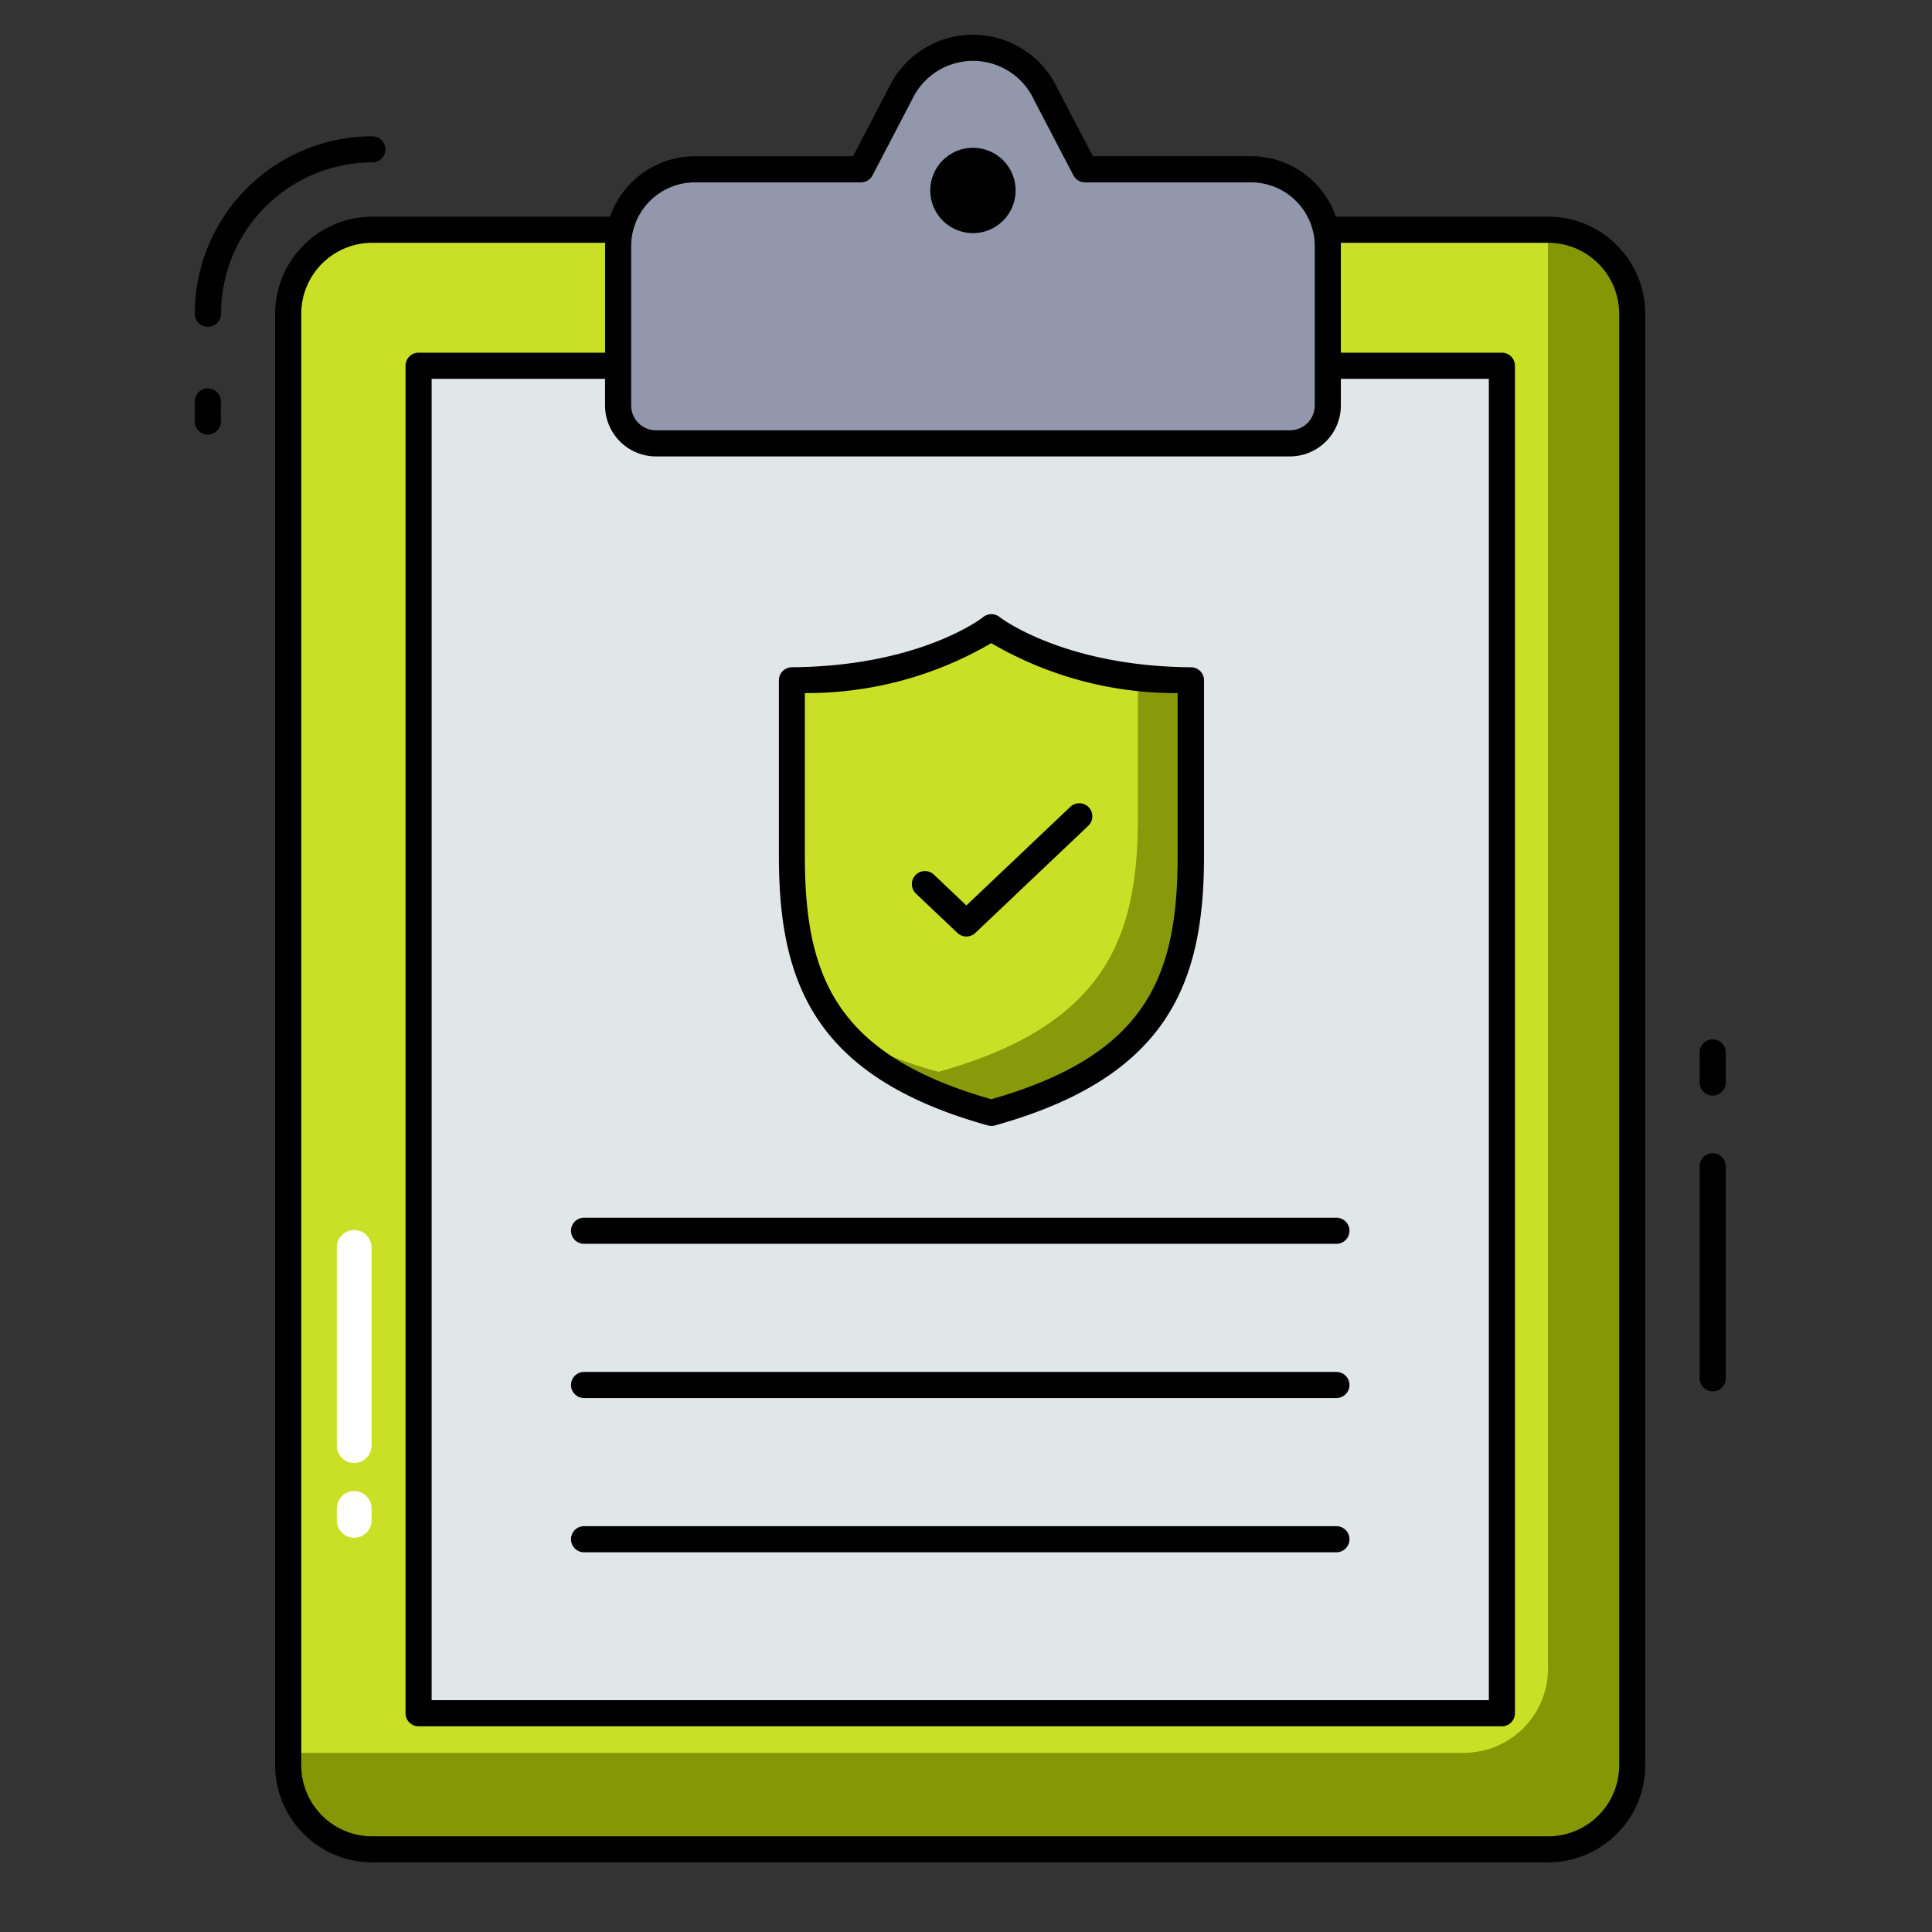 <?xml version="1.0" encoding="UTF-8"?> <svg xmlns="http://www.w3.org/2000/svg" xmlns:xlink="http://www.w3.org/1999/xlink" xmlns:svgjs="http://svgjs.com/svgjs" width="512" height="512" x="0" y="0" viewBox="0 0 74 74" style="enable-background:new 0 0 512 512" xml:space="preserve" class=""><rect x="0" y="0" width="74" height="74" fill="#333333" stroke="none"/> <g> <path xmlns="http://www.w3.org/2000/svg" d="m50.858 8.8h8.442a3.217 3.217 0 0 1 3.217 3.218v55.6a3.217 3.217 0 0 1 -3.217 3.214h-45.044a3.218 3.218 0 0 1 -3.217-3.218v-55.6a3.218 3.218 0 0 1 3.217-3.214h9.419" fill="#cae026" data-original="#fcd462" style="" class=""></path> <path xmlns="http://www.w3.org/2000/svg" d="m62.522 12.02v55.6a3.217 3.217 0 0 1 -3.222 3.21h-45.041a3.217 3.217 0 0 1 -3.221-3.211v-.483h45.031a3.22 3.22 0 0 0 3.221-3.221v-55.115h.01a3.22 3.22 0 0 1 3.222 3.22z" fill="#869706" data-original="#f7be56" style="" class=""></path> <path xmlns="http://www.w3.org/2000/svg" d="m24.214 14.009h-8.181v51.612h41.493v-51.612h-7.247z" fill="#e1e6e9" data-original="#e1e6e9" style="" class=""></path> <g xmlns="http://www.w3.org/2000/svg" fill="#323c6b"> <path d="m57.526 66.121h-41.493a.5.5 0 0 1 -.5-.5v-51.612a.5.5 0 0 1 .5-.5h41.493a.5.5 0 0 1 .5.5v51.612a.5.5 0 0 1 -.5.5zm-40.993-1h40.493v-50.612h-40.493z" fill="#000000" data-original="#323c6b" style="" class=""></path> <path d="m51.188 47.641h-28.817a.5.5 0 0 1 0-1h28.817a.5.5 0 0 1 0 1z" fill="#000000" data-original="#323c6b" style="" class=""></path> <path d="m51.188 53.548h-28.817a.5.5 0 1 1 0-1h28.817a.5.5 0 0 1 0 1z" fill="#000000" data-original="#323c6b" style="" class=""></path> <path d="m51.188 59.456h-28.817a.5.5 0 1 1 0-1h28.817a.5.5 0 0 1 0 1z" fill="#000000" data-original="#323c6b" style="" class=""></path> </g> <path xmlns="http://www.w3.org/2000/svg" d="m50.858 9.426v6.106a1.45 1.45 0 0 1 -1.45 1.45h-24.283a1.45 1.45 0 0 1 -1.45-1.45v-6.106a2.949 2.949 0 0 1 2.941-2.94h6.36l1.5-2.874a3.086 3.086 0 0 1 2.781-1.78h.019a3.087 3.087 0 0 1 2.781 1.78l1.5 2.874h6.36a2.949 2.949 0 0 1 2.941 2.94z" fill="#9297ab" data-original="#9297ab" style=""></path> <g xmlns="http://www.w3.org/2000/svg" fill="#323c6b"> <circle cx="37.266" cy="7.295" r="1.635" fill="#000000" data-original="#323c6b" style="" class=""></circle> <path d="m49.408 17.482h-24.283a1.953 1.953 0 0 1 -1.95-1.95v-6.106a3.445 3.445 0 0 1 3.441-3.441h6.057l1.36-2.605a3.576 3.576 0 0 1 6.477.02l1.35 2.583h6.057a3.445 3.445 0 0 1 3.441 3.441v6.106a1.953 1.953 0 0 1 -1.95 1.952zm-22.792-10.497a2.444 2.444 0 0 0 -2.441 2.441v6.106a.951.951 0 0 0 .95.95h24.283a.951.951 0 0 0 .95-.95v-6.106a2.444 2.444 0 0 0 -2.441-2.441h-6.36a.5.5 0 0 1 -.443-.268l-1.5-2.874a2.577 2.577 0 0 0 -4.683-.021l-1.512 2.895a.5.5 0 0 1 -.443.268z" fill="#000000" data-original="#323c6b" style="" class=""></path> <path d="m65.6 41.964a.5.5 0 0 1 -.5-.5v-1.154a.5.5 0 0 1 1 0v1.154a.5.5 0 0 1 -.5.5z" fill="#000000" data-original="#323c6b" style="" class=""></path> <path d="m65.6 53.293a.5.5 0 0 1 -.5-.5v-8.123a.5.5 0 0 1 1 0v8.123a.5.5 0 0 1 -.5.5z" fill="#000000" data-original="#323c6b" style="" class=""></path> <path d="m7.961 16.646a.5.5 0 0 1 -.5-.5v-.77a.5.5 0 0 1 1 0v.77a.5.5 0 0 1 -.5.5z" fill="#000000" data-original="#323c6b" style="" class=""></path> <path d="m7.961 12.516a.5.5 0 0 1 -.5-.5 6.8 6.8 0 0 1 6.8-6.795.5.5 0 0 1 0 1 5.8 5.8 0 0 0 -5.795 5.8.5.5 0 0 1 -.505.495z" fill="#000000" data-original="#323c6b" style="" class=""></path> <path d="m59.3 71.332h-45.044a3.722 3.722 0 0 1 -3.717-3.718v-55.6a3.722 3.722 0 0 1 3.717-3.714h9.419a.5.5 0 0 1 0 1h-9.419a2.72 2.72 0 0 0 -2.717 2.718v55.6a2.72 2.72 0 0 0 2.717 2.718h45.044a2.721 2.721 0 0 0 2.718-2.718v-55.6a2.721 2.721 0 0 0 -2.718-2.718h-8.442a.5.5 0 0 1 0-1h8.442a3.722 3.722 0 0 1 3.718 3.718v55.6a3.722 3.722 0 0 1 -3.718 3.714z" fill="#000000" data-original="#323c6b" style="" class=""></path> </g> <path xmlns="http://www.w3.org/2000/svg" d="m12.9 58.206v-.4a.667.667 0 1 1 1.333 0v.4a.667.667 0 1 1 -1.333 0z" fill="#ffffff" data-original="#ffffff" style=""></path> <path xmlns="http://www.w3.org/2000/svg" d="m12.9 55.342v-7.535a.667.667 0 1 1 1.333 0v7.535a.667.667 0 1 1 -1.333 0z" fill="#ffffff" data-original="#ffffff" style=""></path> <path xmlns="http://www.w3.org/2000/svg" d="m37.967 42.624c6.625-1.849 7.639-5.408 7.639-9.845v-6.722c-5.145-.037-7.639-2.034-7.639-2.034s-2.494 2-7.639 2.034v6.722c0 4.437 1.013 7.996 7.639 9.845z" fill="#cae026" data-original="#27ccbc" style="" class=""></path> <path xmlns="http://www.w3.org/2000/svg" d="m45.607 26.055v6.722c0 4.443-1.015 8-7.638 9.846a11.547 11.547 0 0 1 -5.556-2.988 15.339 15.339 0 0 0 3.536 1.418c6.624-1.849 7.638-5.4 7.638-9.846v-5.278a19.6 19.6 0 0 0 2.02.126z" fill="#88990a" data-original="#21b3a9" style="" class=""></path> <path xmlns="http://www.w3.org/2000/svg" d="m37.014 35.87a.5.5 0 0 1 -.344-.137l-1.587-1.506a.5.5 0 1 1 .688-.726l1.243 1.18 3.97-3.766a.5.5 0 1 1 .688.725l-4.314 4.093a.5.5 0 0 1 -.344.137z" fill="#000000" data-original="#323c6b" style="" class=""></path> <path xmlns="http://www.w3.org/2000/svg" d="m37.967 43.124a.462.462 0 0 1 -.134-.019c-6.644-1.854-8-5.469-8-10.326v-6.722a.5.5 0 0 1 .5-.5c4.914-.036 7.306-1.9 7.329-1.924a.5.5 0 0 1 .624 0c.024.019 2.45 1.89 7.331 1.925a.5.5 0 0 1 .5.5v6.722c0 4.857-1.361 8.472-8.005 10.326a.472.472 0 0 1 -.145.018zm-7.139-16.577v6.232c0 4.61 1.172 7.621 7.139 9.325 5.967-1.7 7.139-4.715 7.139-9.325v-6.232a14 14 0 0 1 -7.139-1.913 14 14 0 0 1 -7.139 1.913z" fill="#000000" data-original="#323c6b" style="" class=""></path> </g> </svg> 